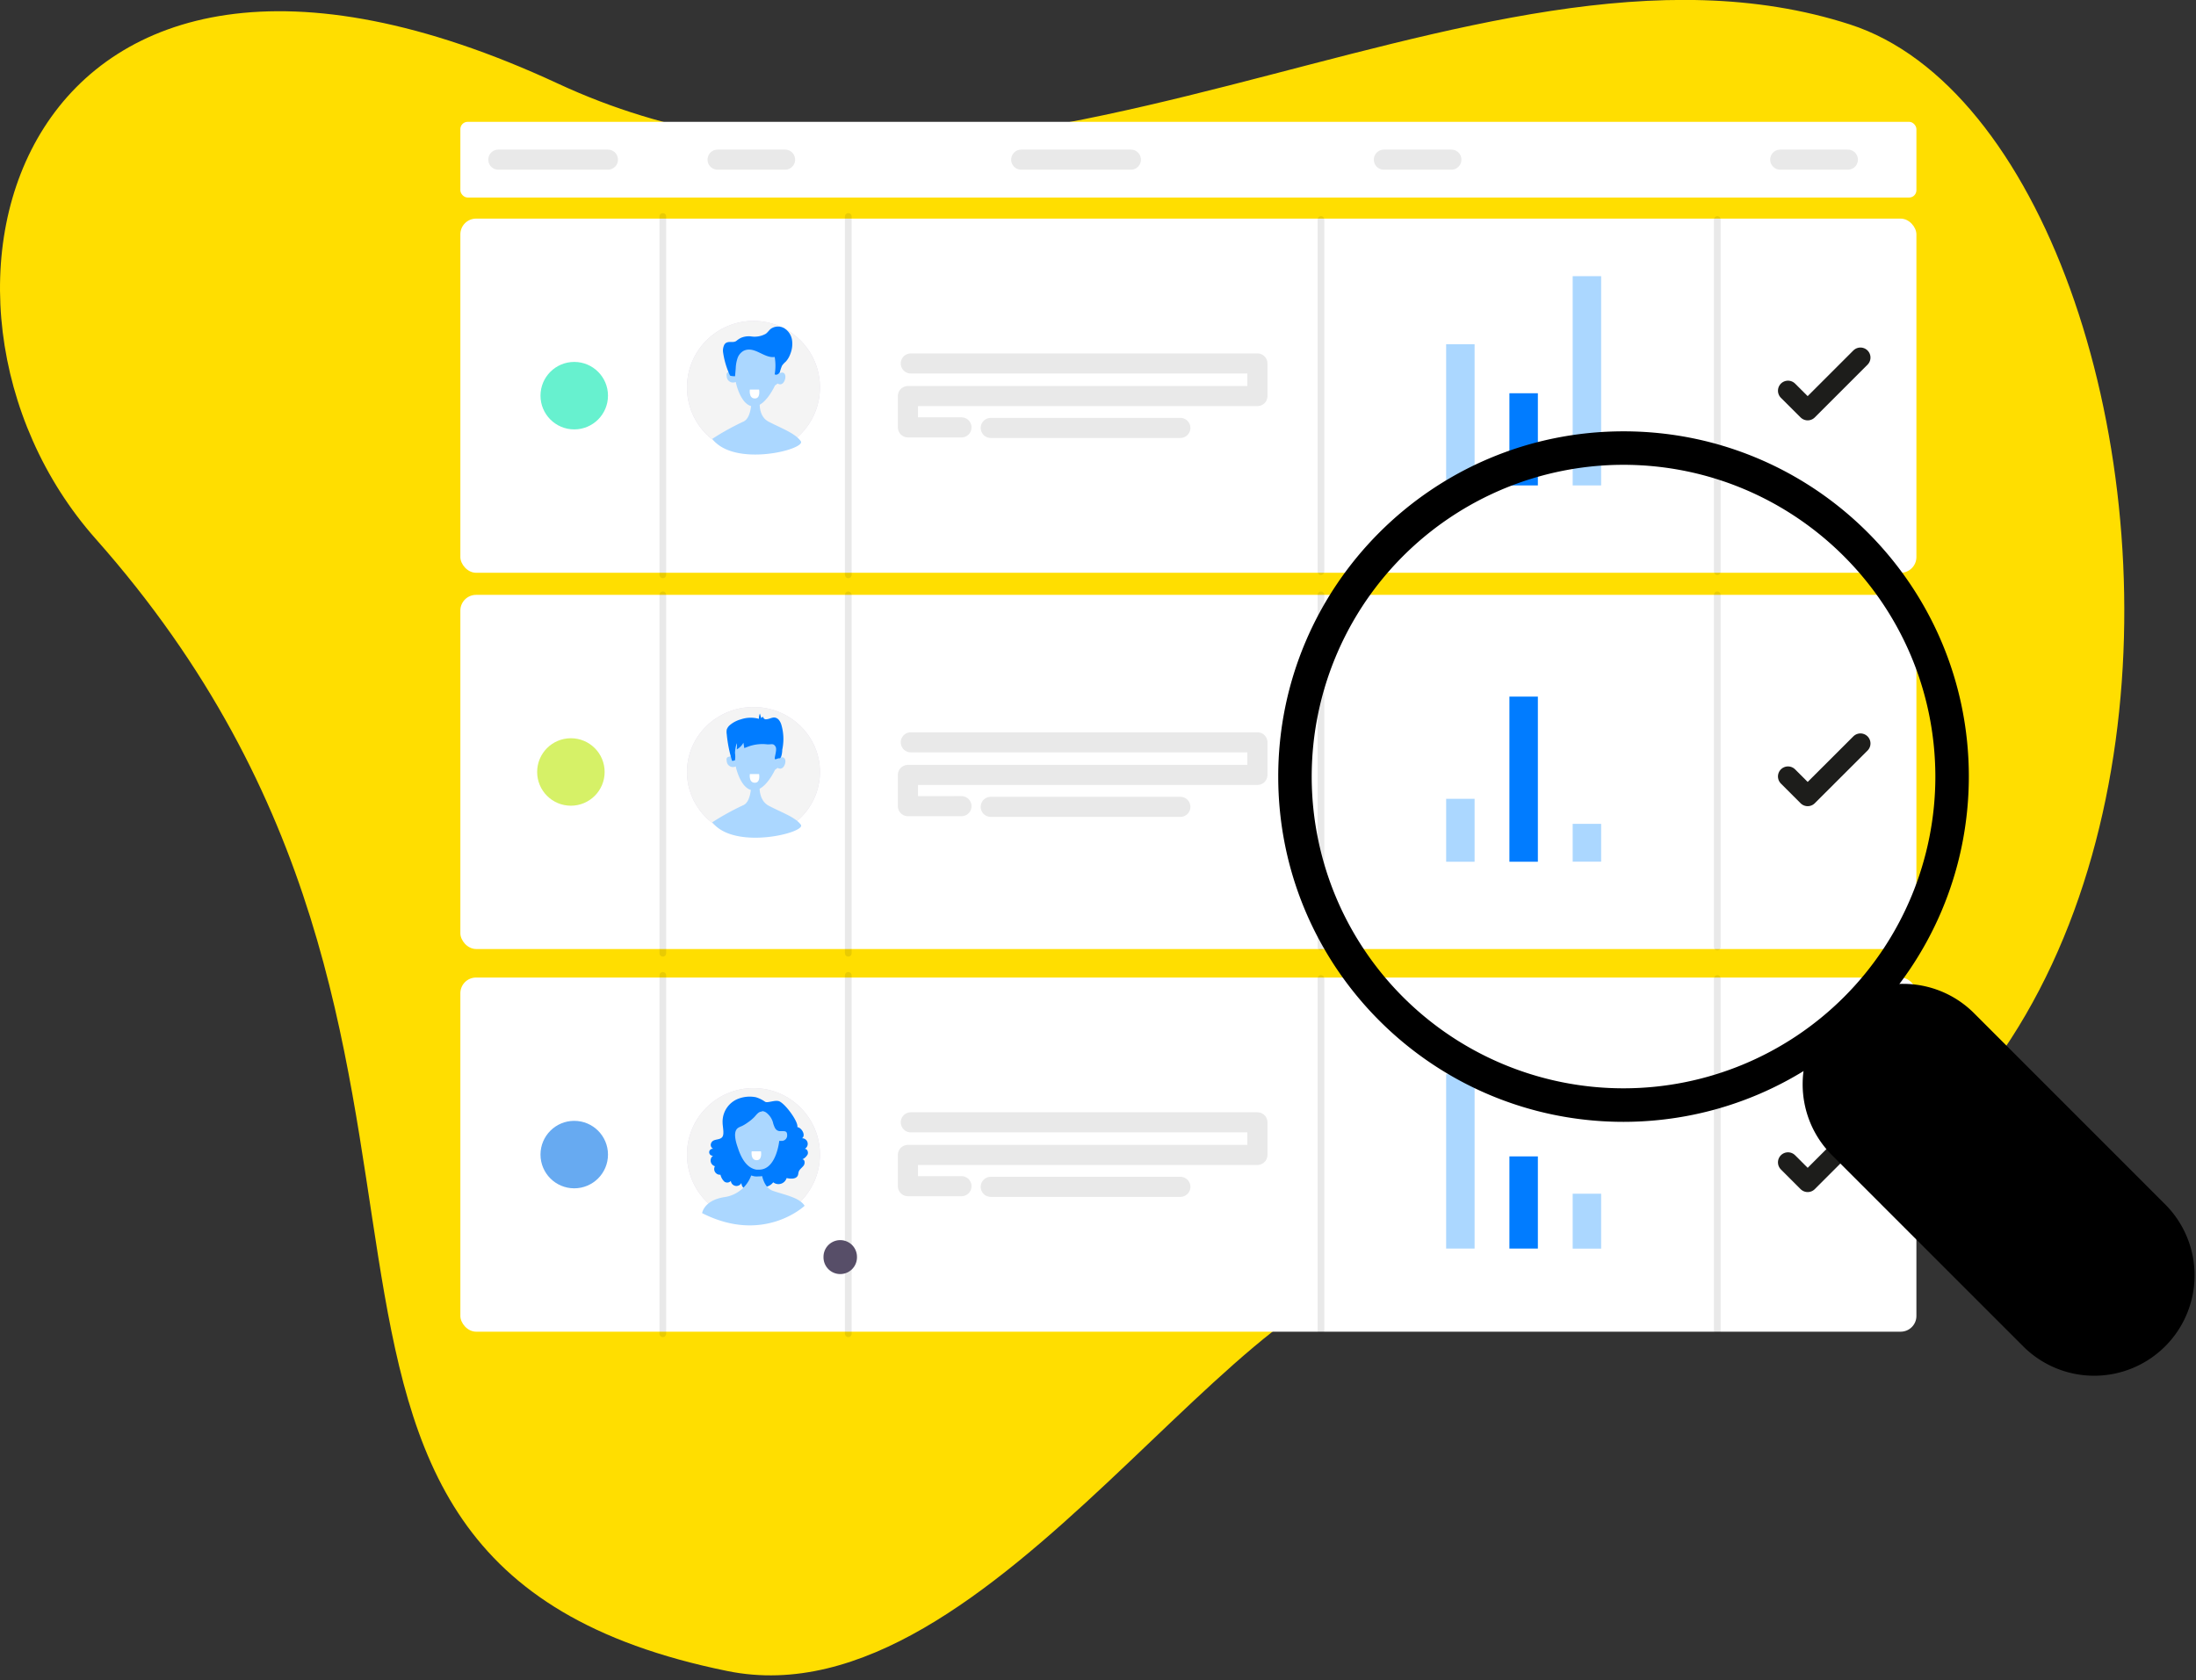 <svg xmlns="http://www.w3.org/2000/svg" width="328" height="251"><rect width="100%" height="100%" fill="#333333" stroke="none"/><style><![CDATA[.B{fill:#fff}.C{fill:#abd7ff}.D{fill:#017cff}.E{stroke:#1d1d1b}.F{stroke-linecap:round}.G{stroke-linejoin:round}.H{stroke-width:3}.I{fill:#ded6e9}.J{fill:#f4f4f4}.K{fill-rule:nonzero}]]></style><g fill="none" fill-rule="evenodd"><g class="K"><path d="M211.36 189.87c-25.5-3.53-62.8 67.9-102.7 59.78-81.53-16.57-26.14-92.18-94.38-169.16-31.4-35.42-12.15-105.72 69.06-68 66.53 30.92 136.27-27.2 193-8.83s70.66 205.02-64.98 186.2v.01z" fill="#ffde00"/><g class="B"><rect x="68.76" y="32.66" width="217.48" height="52.91" rx="2.35"/><rect x="68.76" y="18.2" width="217.48" height="11.31" rx="1.09"/></g><circle fill="#67f1cf" cx="85.77" cy="59.11" r="5.04"/><g class="B"><g opacity=".1" class="E F G"><path d="M136.04 54.3h51.77v4.87h-52.2v4.68h8m4.37.08h28.32" class="H"/><path d="M197.3 32.8v52.6M99 32.34v53.54"/><path d="M126.7 32.34v53.54M256.5 32.8v52.6"/></g><rect x="68.76" y="146.04" width="217.48" height="52.91" rx="2.35"/></g><circle fill="#67aaf1" cx="85.77" cy="172.49" r="5.04"/><g class="B"><g opacity=".1" class="E F G"><path d="M136.04 167.67h51.77v4.87h-52.2v4.67h8m4.37.1h28.32" class="H"/><path d="M197.3 146.18v52.62M99 145.72v53.54"/><path d="M126.7 145.72v53.54m129.8-53.08v52.62"/></g><rect x="68.76" y="88.87" width="217.48" height="52.91" rx="2.35"/><g opacity=".1" class="E F G"><path d="M136.04 110.9h51.77v4.87h-52.2v4.67h8m4.37.1h28.32" class="H"/><path d="M197.3 88.87v52.62M99 88.87v53.54"/><path d="M126.7 88.87v53.54m129.8-53.54v52.62"/></g></g><circle fill="#d6f167" cx="85.27" cy="115.33" r="5.04"/><g opacity=".1" class="B E F G H"><path d="M74.43 23.85H90.8m61.73 0h16.38"/><path d="M107.18 23.85h10.08m89.44 0h10.08m49.12 0H276"/></g></g><path d="M267.06 173.65l2.94 2.94 7.88-7.88M267.06 116l2.94 2.94 7.88-7.87m-10.82-52.7L270 61.3l7.88-7.88" class="E F G H"/><g class="K"><circle cx="112.54" cy="57.87" r="9.93" class="I"/><circle cx="112.54" cy="57.87" r="9.93" class="J"/><g class="C"><path d="M106.38 65.57A38.26 38.26 0 0 1 111 63c1.43-.56 1.24-3.84 1.24-3.84l1.3.23s-.54 2.66 1.25 3.6 4 1.73 4.82 2.93-9.9 3.98-13.23-.36v.01z"/><path d="M115.76 57.57s-1.48 3.33-3.33 3.14-2.54-3.65-2.54-3.65a.94.94 0 0 1-1.34-.79c-.15-.82.32-.6.7-.83 0 0 1.1-4.8 4.12-4.25s3.1 4.57 3.1 4.57.55-.32.78.2-.23 1.85-1.1 1.34l-.37.28-.02-.01z"/></g><path d="M110.78 50.43a3 3 0 0 1 1.34-.18 3.44 3.44 0 0 0 2.27-.39c.27-.2.46-.5.72-.72a1.87 1.87 0 0 1 2-.12 2.52 2.52 0 0 1 1.18 1.72 4 4 0 0 1-.24 2.12 3.36 3.36 0 0 1-.7 1.18 3.11 3.11 0 0 0-.55.6 7.1 7.1 0 0 0-.31.92c-.14.3-.5.54-.78.36a7.51 7.51 0 0 0 0-2.59c-1.6.23-3-1.68-4.62-.93a2 2 0 0 0-.94 1.14 5.36 5.36 0 0 0-.26 1.49l-.1 1.18s-.66 0-.76-.12a12.26 12.26 0 0 1-1.03-3.47 1.91 1.91 0 0 1 .21-1.16c.46-.67 1.28-.13 1.8-.55a3.12 3.12 0 0 1 .76-.48h.01z" class="D"/><path d="M112 58.2h1.38s.26 1.36-.66 1.33-.72-1.33-.72-1.33z" class="B"/><ellipse cx="112.54" cy="115.33" rx="9.93" ry="9.7" class="I"/><ellipse cx="112.54" cy="115.33" rx="9.93" ry="9.7" class="J"/><g class="C"><path d="M106.38 122.85a38.92 38.92 0 0 1 4.58-2.53c1.43-.54 1.24-3.75 1.24-3.75l1.3.22s-.46 2.62 1.3 3.57 4 1.7 4.82 2.86-9.9 3.88-13.23-.37h-.01z"/><path d="M115.76 115s-1.48 3.26-3.33 3.07-2.54-3.57-2.54-3.57a.93.93 0 0 1-1.34-.76c-.15-.8.32-.6.7-.82 0 0 1.1-4.7 4.12-4.15s3.1 4.47 3.1 4.47.55-.32.78.18-.23 1.8-1.1 1.3l-.37.27h-.02z"/></g><path d="M110.57 107.5a4.56 4.56 0 0 1 2.78-.11 2.13 2.13 0 0 1 .15-.79l.2.66.32-.2c-.07.2.15.4.36.4.72 0 1.17-.6 1.87 0a2 2 0 0 1 .44.77 7.49 7.49 0 0 1 .15 3.76c0 .33-.1 1.34-.42 1.3s-.7.34-.7 0 .36-1.35.12-1.74c-.33-.56-.6-.3-1.28-.35a6.17 6.17 0 0 0-2.67.29l-.72.27-.13-.8a2.52 2.52 0 0 1-1 1 2.9 2.9 0 0 0 0-.93 5.28 5.28 0 0 0-.26 1.47 3.63 3.63 0 0 1 0 1.09c-.17 0-.4.18-.46 0a19.72 19.72 0 0 1-.77-3.88 2.17 2.17 0 0 1 0-.72 1.58 1.58 0 0 1 .46-.66 4.32 4.32 0 0 1 1.57-.84l-.01.01z" class="D"/><path d="M112 115.64h1.38s.26 1.32-.66 1.3-.72-1.3-.72-1.3z" class="B"/><circle cx="112.54" cy="172.49" r="9.93" class="I"/><circle cx="112.54" cy="172.49" r="9.93" class="J"/><path d="M114.26 164.58c.33.3 1.6-.37 2.23 0 1 .55 2.8 3.1 2.6 3.8.7.12 1.3 1.27.7 1.67a.84.84 0 0 1 .41 1.58c.37 0 .57.5.43.83a1.65 1.65 0 0 1-.8.74c.4 0 .44.62.2.94s-.6.54-.73.9c-.06.18-.06.38-.13.56-.25.58-1.07.53-1.68.4a1.27 1.27 0 0 1-2 .63 1.77 1.77 0 0 1-2.75.1 1 1 0 1 1-2 0 .84.84 0 0 1-1.58-.31.71.71 0 0 1-1 .08 2.09 2.09 0 0 1-.55-1 .86.86 0 0 1-.83-1.27.89.89 0 0 1-.28-1.57.52.52 0 0 1-.436-.869.52.52 0 0 1 .576-.131.63.63 0 0 1-.45-.81c.27-.84 1.36-.4 1.74-1.06.26-.46 0-1.52 0-2.05a3.68 3.68 0 0 1 2.12-3.5 4.78 4.78 0 0 1 2.84-.32 4.59 4.59 0 0 1 1.37.67v-.01z" class="D"/><g class="C"><path d="M104.87 181.24s.25-1.93 3.36-2.4a5 5 0 0 0 4.27-4.74l1.15.2s0 3 1.83 3.62 3.94 1 4.7 2.22c0 0-6.1 5.78-15.3 1.1h-.01z"/><path d="M113.4 175.16a2.56 2.56 0 0 1-.47 0c-1.4-.22-2.45-1.4-3.15-3.54-.37-1-.78-2.5-.1-3.34a1.31 1.31 0 0 1 .3-.27 2.27 2.27 0 0 1 .49-.25l.16-.07a5 5 0 0 0 .78-.48 6.1 6.1 0 0 0 .94-.76l.15-.16a1.9 1.9 0 0 1 1.21-.79h.12a1.62 1.62 0 0 1 .87.28 3 3 0 0 1 1.23 1.81v.14c.23.64.3.72.5.75h.57a1 1 0 0 1 1.07 1.09 1.28 1.28 0 0 1-1.24 1.34c-.2 1.2-1 4.3-3.4 4.3l-.03-.05z"/></g><path d="M113.83 166a1.16 1.16 0 0 1 .59.2 2.78 2.78 0 0 1 1.08 1.69c.2.56.33 1 .93 1.1h.57c.32 0 .57.07.57.6a.81.81 0 0 1-.92.85 1.61 1.61 0 0 1-.26 0s-.42 4.3-3 4.3h-.4c-1.53-.24-2.33-1.88-2.76-3.2-.24-.68-.74-2.17-.18-2.86a.81.81 0 0 1 .19-.18 3.29 3.29 0 0 1 .57-.27 5.94 5.94 0 0 0 .87-.53 6.27 6.27 0 0 0 1-.83c.3-.33.6-.75 1-.8h.08l.06-.05.01-.02zm-.06-.95h-.2a2.37 2.37 0 0 0-1.52 1l-.14.15a5.29 5.29 0 0 1-.87.69 5.67 5.67 0 0 1-.7.44l-.14.05a3.6 3.6 0 0 0-.58.3 2.13 2.13 0 0 0-.41.38c-.84 1-.4 2.7 0 3.83.75 2.3 2 3.6 3.55 3.86a3.27 3.27 0 0 0 .54 0c2.36 0 3.47-2.45 3.84-4.37a1.74 1.74 0 0 0 1.31-1.77 1.47 1.47 0 0 0-1.57-1.59h-.37c0-.1-.1-.23-.13-.34v-.22a3.55 3.55 0 0 0-1.39-2.16 2.13 2.13 0 0 0-1.12-.35l-.1.1z" class="D"/><path d="M123 187.77v.07a2.5 2.5 0 1 0 5 0v-.07a2.5 2.5 0 1 0-5 0z" fill="#574e68"/><path d="M112.26 172h1.4s.25 1.36-.67 1.33-.72-1.33-.72-1.33h-.01z" class="B"/><path d="M216 51.43h4.25V72.5H216z" class="C"/><path d="M225.45 58.75h4.25v13.77h-4.25z" class="D"/><path d="M234.9 41.26h4.25v31.26h-4.25V41.26zM216 160.48h4.25v26.05H216v-26.05z" class="C"/><path d="M225.45 172.76h4.25v13.77h-4.25z" class="D"/><path d="M234.9 178.34h4.25v8.2h-4.25v-8.2zm-18.9-59h4.25v9.4H216v-9.4z" class="C"/><path d="M225.45 104.07h4.25v24.67h-4.25z" class="D"/><path d="M234.9 123.08h4.25v5.65h-4.25z" class="C"/><g fill="#000"><path d="M242.5 167.6c-28.484 0-51.576-23.1-51.58-51.573s23.082-51.58 51.567-51.587S294.06 87.516 294.07 116c-.022 28.48-23.1 51.567-51.58 51.6h.01zm0-98.16a46.58 46.58 0 0 0-32.93 79.524A46.58 46.58 0 0 0 289.07 116c-.044-25.704-20.876-46.527-46.58-46.56h.01z"/><path d="M312.8 205.53a15 15 0 0 1-10.61-4.39l-28.55-28.55c-5.857-5.86-5.855-15.358.005-21.215s15.358-5.855 21.215.005l28.54 28.55a15 15 0 0 1-10.6 25.6z"/></g></g></g></svg>